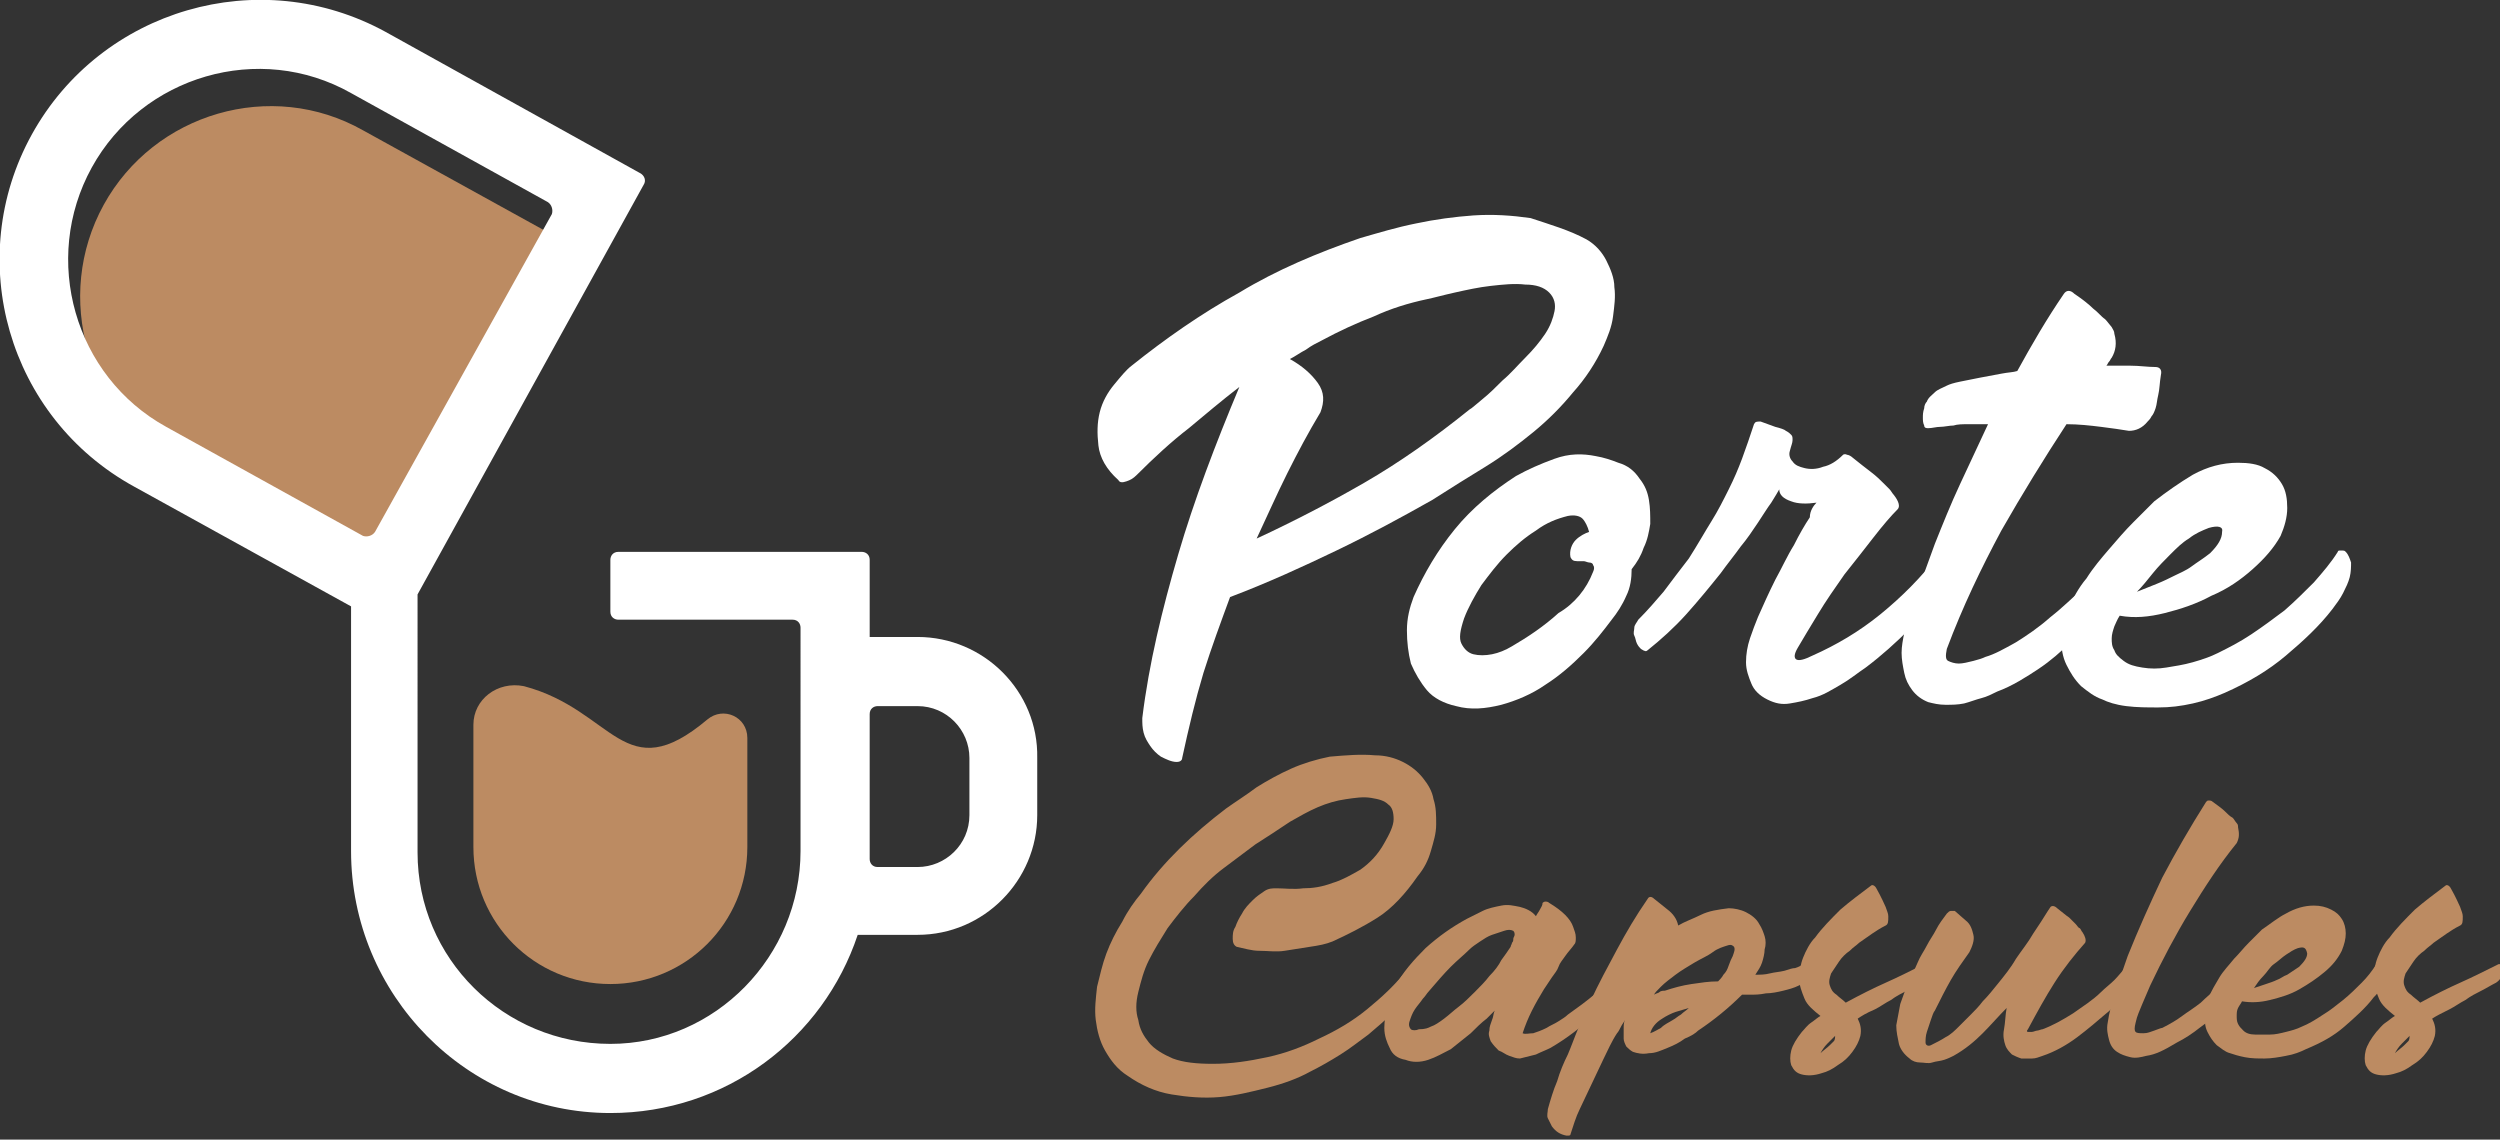 <?xml version="1.0" encoding="utf-8"?>
<!-- Generator: Adobe Illustrator 24.1.0, SVG Export Plug-In . SVG Version: 6.00 Build 0)  -->
<svg version="1.1" id="Layer_1" xmlns="http://www.w3.org/2000/svg" xmlns:xlink="http://www.w3.org/1999/xlink" x="0px" y="0px"
	 width="188px" height="85.7px" viewBox="0 0 188 85.7" style="enable-background:new 0 0 188 85.7;" xml:space="preserve">
<rect x="0" y="0" width="188" height="85.7" fill="#333333" stroke="none"/>
<style type="text/css">
	.st0{fill:#BC8B62;}
	.st1{fill:#FFFFFF;}
</style>
<g>
	<path class="st0" d="M28.8,43.4L13.5,35C6.5,31.1,4,22.3,7.8,15.4c3.8-6.9,12.6-9.5,19.5-5.6l15.4,8.5L28.8,43.4z"/>
	<g>
		<path class="st0" d="M35.6,54.5l0,9.2c0,5.7,4.6,10.3,10.3,10.3c5.7,0,10.3-4.6,10.3-10.3v-8.2c0-1.6-1.8-2.4-3-1.4
			c-6.3,5.3-7-0.7-13.8-2.5C37.4,51.2,35.6,52.6,35.6,54.5z"/>
		<path class="st1" d="M69,47.9h-3.6v-5.8c0-0.4-0.3-0.6-0.6-0.6H46.5c-0.4,0-0.6,0.3-0.6,0.6V46c0,0.4,0.3,0.6,0.6,0.6h13.1
			c0.4,0,0.6,0.3,0.6,0.6v0.6V64c0,7.9-6.4,14.5-14.3,14.5c-8,0-14.5-6.4-14.5-14.4V44.7l17-30.8c0.2-0.3,0.1-0.7-0.3-0.9L29,2.4
			C19.5-2.8,7.6,0.7,2.4,10.1c-5.2,9.4-1.8,21.3,7.7,26.5l16.3,9V64c0,10.8,8.7,19.7,19.5,19.7c8.7,0,16-5.6,18.6-13.4H69
			c5,0,9-4.1,9-9V57C78.1,52,74,47.9,69,47.9z M6.9,12.6c3.8-6.9,12.6-9.5,19.5-5.6l14.8,8.2c0.3,0.2,0.4,0.6,0.3,0.9L28.2,40
			c-0.2,0.3-0.6,0.4-0.9,0.3l-14.8-8.2C5.6,28.3,3.1,19.5,6.9,12.6z M72.9,61.3c0,2.2-1.8,3.9-3.9,3.9h-3c-0.4,0-0.6-0.3-0.6-0.6
			v-0.3V53.7c0-0.4,0.3-0.6,0.6-0.6h3c2.2,0,3.9,1.8,3.9,3.9V61.3z"/>
	</g>
</g>
<g>
	<path class="st1" d="M119.3,18c0.7,0.4,1.2,1,1.5,1.6c0.3,0.6,0.6,1.3,0.6,2c0.1,0.7,0,1.4-0.1,2.2c-0.1,0.8-0.4,1.5-0.7,2.2
		c-0.6,1.3-1.4,2.5-2.3,3.5c-0.9,1.1-1.9,2.1-3,3s-2.3,1.8-3.6,2.6c-1.3,0.8-2.6,1.6-4,2.5c-2.3,1.3-4.7,2.6-7.2,3.8
		c-2.5,1.2-5.1,2.4-8,3.5c-0.7,1.9-1.4,3.8-2,5.7c-0.6,2-1.1,4.1-1.6,6.4c0,0.2-0.2,0.3-0.4,0.3c-0.4,0-0.8-0.2-1.2-0.4
		c-0.3-0.2-0.6-0.5-0.8-0.8c-0.2-0.3-0.4-0.6-0.5-1c-0.1-0.4-0.1-0.7-0.1-1.1c0.5-4.1,1.5-8.2,2.7-12.3s2.8-8.3,4.6-12.6
		c-1.3,1-2.6,2.1-3.8,3.1c-1.3,1-2.6,2.2-3.9,3.5c-0.3,0.3-0.5,0.4-0.8,0.5c-0.3,0.1-0.5,0.1-0.6-0.1c-0.9-0.8-1.4-1.7-1.5-2.6
		c-0.1-0.9-0.1-1.7,0.1-2.5c0.2-0.8,0.6-1.5,1.1-2.1c0.5-0.6,0.9-1.1,1.3-1.4c2.5-2,5.2-3.9,8.1-5.5c2.8-1.7,5.9-3,9.1-4.1
		c1.4-0.4,2.7-0.8,4.2-1.1c1.4-0.3,2.9-0.5,4.3-0.6c1.5-0.1,2.9,0,4.3,0.2C116.6,16.9,118,17.3,119.3,18z M110.5,30.8
		c0.2-0.1,0.5-0.4,1-0.8c0.5-0.4,1-0.9,1.5-1.4c0.6-0.5,1.1-1.1,1.7-1.7c0.6-0.6,1.1-1.2,1.5-1.8c0.4-0.6,0.6-1.2,0.7-1.7
		c0.1-0.5,0-1-0.4-1.4c-0.4-0.4-1-0.6-1.8-0.6c-0.8-0.1-1.7,0-2.6,0.1c-0.9,0.1-1.8,0.3-2.7,0.5c-0.9,0.2-1.6,0.4-2.1,0.5
		c-1.4,0.3-2.7,0.7-4,1.3c-1.3,0.5-2.6,1.1-3.9,1.8c-0.4,0.2-0.8,0.4-1.2,0.7c-0.4,0.2-0.8,0.5-1.2,0.7c0.9,0.5,1.6,1.1,2.1,1.8
		c0.5,0.7,0.5,1.4,0.2,2.2c-0.9,1.5-1.7,3-2.5,4.6c-0.8,1.6-1.5,3.2-2.3,4.9c2.8-1.3,5.5-2.7,8.1-4.2S107.9,32.9,110.5,30.8z"/>
	<path class="st1" d="M123.3,36c0.4,0.5,0.6,1,0.7,1.6c0.1,0.6,0.1,1.2,0.1,1.8c-0.1,0.6-0.2,1.2-0.5,1.8c-0.2,0.6-0.5,1.1-0.9,1.6
		c0,0.7-0.1,1.4-0.4,2c-0.3,0.7-0.7,1.3-1.1,1.8c-0.6,0.8-1.3,1.7-2.1,2.5c-0.9,0.9-1.8,1.7-2.9,2.4c-1,0.7-2.2,1.2-3.3,1.5
		c-1.2,0.3-2.3,0.4-3.4,0.1c-0.9-0.2-1.7-0.6-2.2-1.2c-0.5-0.6-0.9-1.3-1.2-2c-0.2-0.8-0.3-1.6-0.3-2.5s0.2-1.7,0.5-2.5
		c0.8-1.8,1.8-3.5,3.1-5.1s2.9-2.9,4.6-4c0.9-0.5,1.8-0.9,2.9-1.3s2.1-0.4,3.1-0.2c0.6,0.1,1.2,0.3,1.7,0.5
		C122.4,35,122.9,35.4,123.3,36z M119.8,43c0.1-0.2,0.1-0.4,0-0.5c0-0.1-0.1-0.2-0.3-0.2c-0.1,0-0.3-0.1-0.4-0.1c-0.2,0-0.3,0-0.5,0
		c-0.3,0-0.4-0.1-0.5-0.3c-0.1-0.5,0.1-1,0.4-1.3c0.3-0.3,0.7-0.5,1-0.6c-0.1-0.4-0.3-0.8-0.5-1c-0.2-0.2-0.6-0.3-1.1-0.2
		c-0.8,0.2-1.6,0.5-2.4,1.1c-0.8,0.5-1.5,1.1-2.2,1.8c-0.7,0.7-1.3,1.5-1.9,2.3c-0.5,0.8-1,1.7-1.3,2.5c-0.3,0.9-0.4,1.5-0.2,1.9
		c0.2,0.4,0.5,0.7,0.9,0.8c0.4,0.1,0.9,0.1,1.4,0c0.5-0.1,1-0.3,1.5-0.6c1.2-0.7,2.4-1.5,3.5-2.5C118.4,45.4,119.3,44.3,119.8,43z"
		/>
	<path class="st1" d="M136.6,37.8c-0.7,0.1-1.4,0.1-1.9-0.1c-0.6-0.2-0.9-0.5-0.9-0.9c-0.1,0.2-0.3,0.5-0.6,1
		c-0.3,0.4-0.6,0.9-1,1.5c-0.4,0.6-0.8,1.2-1.3,1.8c-0.5,0.7-1,1.3-1.5,2c-0.8,1-1.7,2.1-2.6,3.1c-0.9,1-1.9,1.9-2.9,2.7
		c-0.1,0.1-0.2,0.1-0.5-0.1c-0.1-0.1-0.2-0.2-0.3-0.4c-0.1-0.2-0.1-0.4-0.2-0.6s0-0.4,0-0.6c0-0.2,0.2-0.4,0.3-0.6
		c0.7-0.7,1.3-1.4,1.9-2.1c0.6-0.8,1.2-1.6,1.9-2.5c0.7-1.1,1.2-2,1.7-2.8c0.5-0.8,0.9-1.6,1.3-2.4c0.4-0.8,0.7-1.5,1-2.3
		c0.3-0.8,0.6-1.7,0.9-2.6c0.1-0.2,0.2-0.2,0.5-0.2l1.1,0.4c0.4,0.1,0.7,0.2,0.8,0.3c0.2,0.1,0.3,0.2,0.4,0.3
		c0.1,0.1,0.1,0.2,0.1,0.4c0,0.2-0.1,0.4-0.2,0.8c-0.1,0.3,0,0.6,0.2,0.8c0.2,0.3,0.5,0.4,0.9,0.5c0.4,0.1,0.9,0.1,1.4-0.1
		c0.5-0.1,1-0.4,1.5-0.9c0,0,0.1-0.1,0.3,0c0.1,0,0.3,0.1,0.4,0.2c0.5,0.4,1,0.8,1.4,1.1c0.4,0.3,0.7,0.6,0.9,0.8
		c0.2,0.2,0.4,0.4,0.5,0.5c0.1,0.1,0.2,0.3,0.3,0.4c0.4,0.5,0.5,0.9,0.3,1.1c-0.5,0.5-1.1,1.2-1.8,2.1c-0.7,0.9-1.4,1.8-2.2,2.8
		c-0.7,1-1.4,2-2,3c-0.6,1-1.1,1.8-1.5,2.5c-0.3,0.5-0.3,0.8-0.1,0.9c0.2,0.1,0.6,0,1.2-0.3c1.8-0.8,3.5-1.8,5.1-3.1
		c1.6-1.3,3.1-2.8,4.4-4.5c0-0.1,0.1-0.1,0.3,0c0.3,0.2,0.5,0.5,0.6,1c0.1,0.5,0,0.9-0.3,1.3c-0.9,1.2-1.8,2.3-2.8,3.3
		c-1,1-2.1,2-3.3,2.9c-0.6,0.4-1.2,0.9-1.9,1.3c-0.7,0.4-1.3,0.8-2.1,1c-0.6,0.2-1.1,0.3-1.7,0.4s-1.1,0-1.7-0.3
		c-0.6-0.3-1-0.7-1.2-1.2c-0.2-0.5-0.4-1-0.4-1.6c0-0.6,0.1-1.2,0.3-1.8s0.4-1.1,0.6-1.6c0.4-0.9,0.8-1.8,1.3-2.8
		c0.5-0.9,0.9-1.8,1.4-2.6c0.4-0.8,0.8-1.5,1.2-2.1C136.1,38.4,136.4,38,136.6,37.8z"/>
	<path class="st1" d="M150.2,52c-0.4,0.2-0.8,0.4-1.2,0.5c-0.4,0.1-0.9,0.3-1.3,0.4c-0.5,0.1-0.9,0.1-1.4,0.1
		c-0.5,0-0.9-0.1-1.3-0.2c-0.5-0.2-0.9-0.5-1.2-0.9c-0.3-0.4-0.5-0.8-0.6-1.3c-0.1-0.5-0.2-1-0.2-1.5s0.1-1,0.2-1.5
		c0.3-1.2,0.7-2.3,1.1-3.4c0.4-1.1,0.8-2.2,1.2-3.3c0.6-1.5,1.2-3,1.9-4.5c0.7-1.5,1.4-3,2.1-4.5c-0.6,0-1.1,0-1.5,0s-0.8,0-1.1,0.1
		c-0.3,0-0.7,0.1-1,0.1c-0.3,0-0.6,0.1-0.9,0.1c-0.1,0-0.3,0-0.3-0.2c-0.1-0.2-0.1-0.4-0.1-0.6c0-0.2,0-0.4,0.1-0.7
		c0-0.2,0.1-0.4,0.2-0.5c0.1-0.3,0.4-0.5,0.6-0.7s0.5-0.3,0.9-0.5c0.2-0.1,0.5-0.2,1-0.3s1-0.2,1.5-0.3c0.5-0.1,1.1-0.2,1.6-0.3
		c0.5-0.1,0.9-0.1,1.2-0.2c1.1-2,2.2-3.9,3.5-5.8c0.2-0.3,0.5-0.3,0.8,0c0.6,0.4,1.1,0.8,1.4,1.1c0.4,0.3,0.6,0.6,0.9,0.8
		c0.2,0.2,0.4,0.5,0.5,0.6c0.1,0.2,0.2,0.3,0.2,0.5c0.2,0.7,0.1,1.3-0.2,1.8c-0.1,0.1-0.1,0.2-0.2,0.3c-0.1,0.1-0.1,0.2-0.2,0.3
		c0.5,0,1.1,0,1.8,0s1.3,0.1,1.9,0.1c0.3,0,0.5,0.2,0.4,0.6c-0.1,0.6-0.1,1.1-0.2,1.5c-0.1,0.4-0.1,0.7-0.2,1
		c-0.1,0.3-0.2,0.5-0.3,0.6c-0.1,0.2-0.2,0.3-0.3,0.4c-0.4,0.5-0.9,0.7-1.4,0.7c-0.6-0.1-1.3-0.2-2.1-0.3c-0.8-0.1-1.7-0.2-2.6-0.2
		c-1.7,2.6-3.3,5.2-4.9,8c-1.5,2.8-2.9,5.7-4.1,8.9c-0.1,0.5-0.1,0.8,0.1,0.9c0.2,0.1,0.5,0.2,0.8,0.2c0.3,0,0.7-0.1,1.1-0.2
		c0.4-0.1,0.7-0.2,0.9-0.3c0.7-0.2,1.4-0.6,2.3-1.1c0.8-0.5,1.7-1.1,2.6-1.9c0.9-0.7,1.7-1.5,2.6-2.3c0.8-0.8,1.6-1.7,2.3-2.5
		c0.1-0.1,0.2-0.1,0.3,0c0.3,0.2,0.4,0.6,0.5,1.1c0,0.5-0.1,1-0.5,1.5c-0.5,0.6-1.1,1.3-1.7,2c-0.6,0.7-1.3,1.4-2,2.1
		c-0.7,0.7-1.5,1.4-2.4,2S151.3,51.6,150.2,52z"/>
	<path class="st1" d="M176.4,41.5c0.2,0.2,0.3,0.5,0.4,0.8c0,0.3,0,0.7-0.1,1.1c-0.1,0.4-0.3,0.8-0.5,1.2c-0.2,0.4-0.5,0.8-0.8,1.2
		c-1,1.3-2.2,2.4-3.5,3.5c-1.3,1.1-2.8,2-4.6,2.8c-0.7,0.3-1.5,0.6-2.4,0.8c-0.9,0.2-1.7,0.3-2.6,0.3c-0.8,0-1.6,0-2.4-0.1
		c-0.8-0.1-1.4-0.3-1.8-0.5c-0.6-0.2-1.1-0.6-1.6-1c-0.5-0.5-0.8-1-1.1-1.6c-0.3-0.6-0.4-1.3-0.4-2c0-0.7,0.2-1.4,0.5-2.2
		c0.4-0.8,0.8-1.6,1.4-2.3c0.5-0.8,1.1-1.5,1.7-2.2c0.6-0.7,1.2-1.4,1.8-2c0.6-0.6,1.1-1.1,1.6-1.6c0.9-0.7,1.9-1.4,2.9-2
		c1.1-0.6,2.2-0.9,3.4-0.9c0.8,0,1.5,0.1,2,0.4c0.6,0.3,1,0.7,1.3,1.2c0.3,0.5,0.4,1.1,0.4,1.8s-0.2,1.4-0.5,2.1
		c-0.5,0.9-1.2,1.7-2.1,2.5c-0.9,0.8-1.9,1.5-3.1,2c-1.1,0.6-2.3,1-3.5,1.3s-2.3,0.4-3.4,0.2c-0.2,0.3-0.3,0.6-0.4,0.8
		c-0.1,0.3-0.2,0.6-0.2,0.9c0,0.3,0,0.6,0.2,0.9c0.1,0.3,0.3,0.5,0.7,0.8c0.4,0.3,0.8,0.4,1.4,0.5s1.2,0.1,1.8,0s1.3-0.2,2-0.4
		c0.7-0.2,1.3-0.4,1.9-0.7c0.8-0.4,1.6-0.8,2.5-1.4s1.7-1.2,2.5-1.8c0.8-0.7,1.5-1.4,2.2-2.1c0.7-0.8,1.3-1.5,1.8-2.3
		c0-0.1,0.1-0.1,0.2-0.1C176.3,41.4,176.3,41.4,176.4,41.5z M166.1,39.7c-0.5,0.2-1,0.4-1.5,0.8c-0.5,0.3-0.9,0.7-1.4,1.2
		c-0.4,0.4-0.9,0.9-1.3,1.4c-0.4,0.5-0.8,1-1.2,1.4c0.5-0.2,1-0.4,1.5-0.6c0.5-0.2,0.9-0.4,1.3-0.6c0.4-0.2,0.9-0.4,1.3-0.7
		c0.4-0.3,0.9-0.6,1.4-1c0.6-0.6,0.9-1.1,0.9-1.6C167.2,39.6,166.8,39.5,166.1,39.7z"/>
	<path class="st0" d="M103.4,56.8c0.8,0,1.5,0.2,2.1,0.5s1.1,0.7,1.5,1.2c0.4,0.5,0.7,1,0.8,1.6c0.2,0.6,0.2,1.2,0.2,1.9
		c0,0.7-0.2,1.3-0.4,2c-0.2,0.7-0.5,1.3-1,1.9c-0.9,1.3-1.9,2.4-3,3.1c-1.1,0.7-2.3,1.3-3.4,1.8c-0.5,0.2-1,0.3-1.7,0.4
		c-0.6,0.1-1.3,0.2-1.9,0.3s-1.3,0-1.9,0c-0.6,0-1.2-0.2-1.7-0.3c-0.2-0.1-0.3-0.3-0.3-0.6c0-0.3,0-0.6,0.2-0.9
		c0.1-0.3,0.3-0.7,0.5-1c0.2-0.4,0.5-0.7,0.8-1c0.3-0.3,0.6-0.5,0.9-0.7c0.3-0.2,0.6-0.2,0.9-0.2c0.6,0,1.3,0.1,2,0
		c0.7,0,1.4-0.1,2.2-0.4c0.7-0.2,1.4-0.6,2.1-1c0.7-0.5,1.3-1.1,1.8-2c0.4-0.7,0.7-1.3,0.7-1.8c0-0.5-0.1-0.9-0.4-1.1
		c-0.3-0.3-0.7-0.4-1.3-0.5s-1.2,0-1.9,0.1c-0.7,0.1-1.4,0.3-2.1,0.6c-0.7,0.3-1.4,0.7-2.1,1.1c-0.9,0.6-1.8,1.2-2.6,1.7
		c-0.8,0.6-1.6,1.2-2.4,1.8s-1.5,1.3-2.2,2.1c-0.7,0.7-1.4,1.6-2,2.4c-0.5,0.8-1,1.6-1.4,2.4c-0.4,0.8-0.6,1.6-0.8,2.4
		s-0.2,1.5,0,2.1c0.1,0.7,0.4,1.2,0.8,1.7c0.4,0.5,1.1,0.9,1.8,1.2c0.8,0.3,1.8,0.4,3,0.4c1.4,0,2.7-0.2,4.1-0.5
		c1.4-0.3,2.7-0.8,3.9-1.4c1.3-0.6,2.5-1.3,3.6-2.2c1.1-0.9,2.2-1.9,3.1-3.1c0.1-0.2,0.3-0.3,0.4-0.3c0.1-0.1,0.2-0.1,0.3,0
		c0.1,0.1,0.2,0.3,0.2,0.5c0,0.2,0,0.4-0.1,0.6c-0.1,0.2-0.2,0.4-0.3,0.6c-0.1,0.2-0.2,0.4-0.4,0.6c-0.3,0.4-0.7,0.9-1.3,1.4
		c-0.5,0.5-1.1,1-1.8,1.6c-0.7,0.5-1.3,1-2.1,1.5c-0.8,0.5-1.5,0.9-2.3,1.3c-0.9,0.5-2,0.9-3.2,1.2c-1.2,0.3-2.4,0.6-3.6,0.7
		s-2.4,0-3.6-0.2c-1.2-0.2-2.3-0.7-3.3-1.4c-0.8-0.5-1.3-1.2-1.7-1.9s-0.6-1.5-0.7-2.3c-0.1-0.8,0-1.6,0.1-2.5
		c0.2-0.8,0.4-1.7,0.7-2.5c0.3-0.8,0.7-1.6,1.2-2.4c0.4-0.8,0.9-1.5,1.4-2.1c1.7-2.4,3.9-4.5,6.4-6.4c0.7-0.5,1.5-1,2.3-1.6
		c0.8-0.5,1.7-1,2.6-1.4c0.9-0.4,1.9-0.7,2.9-0.9C101.2,56.8,102.3,56.7,103.4,56.8z"/>
	<path class="st0" d="M121.8,72.7c0.2,0.2,0.3,0.4,0.3,0.7c0,0.3-0.1,0.5-0.2,0.7c-0.6,0.8-1.2,1.5-1.9,2.1c-1,1-2.2,1.9-3.4,2.6
		c-0.4,0.2-0.7,0.3-1.1,0.5c-0.4,0.1-0.8,0.2-1.2,0.3c-0.3,0-0.5-0.1-0.8-0.2c-0.3-0.1-0.5-0.3-0.8-0.4c-0.2-0.2-0.4-0.4-0.6-0.7
		c-0.1-0.3-0.2-0.5-0.1-0.8c0-0.3,0.1-0.5,0.2-0.8c0.1-0.2,0.1-0.5,0.2-0.7c-0.1,0.1-0.2,0.2-0.3,0.3c-0.1,0.1-0.2,0.2-0.3,0.3
		c-0.4,0.3-0.8,0.7-1.2,1.1c-0.5,0.4-1,0.8-1.5,1.2c-0.6,0.3-1.1,0.6-1.7,0.8c-0.6,0.2-1.2,0.2-1.7,0c-0.6-0.1-1-0.4-1.2-0.9
		c-0.2-0.4-0.4-0.9-0.4-1.5c0-0.5,0.1-1.1,0.2-1.7c0.2-0.6,0.4-1,0.6-1.4c0.6-1.1,1.4-2,2.3-2.9c1-0.9,2-1.6,3.1-2.2
		c0.4-0.2,0.8-0.4,1.2-0.6s0.9-0.3,1.4-0.4c0.5-0.1,0.9,0,1.4,0.1c0.4,0.1,0.9,0.3,1.2,0.7c0.1-0.2,0.2-0.3,0.3-0.5
		c0.1-0.2,0.2-0.3,0.2-0.5c0,0,0.1-0.1,0.2-0.1c0.1,0,0.2,0,0.3,0.1c0.5,0.3,0.9,0.6,1.2,0.9c0.3,0.3,0.5,0.6,0.6,0.9
		c0.1,0.3,0.2,0.5,0.2,0.8c0,0.2,0,0.4-0.1,0.5c-0.2,0.3-0.5,0.6-0.7,0.9c-0.2,0.3-0.4,0.5-0.5,0.8s-0.3,0.5-0.5,0.8
		c-0.2,0.3-0.4,0.6-0.6,0.9c-0.3,0.5-0.6,1-0.9,1.6s-0.5,1.1-0.7,1.7c0.2,0.1,0.5,0,0.8,0c0.3-0.1,0.6-0.2,1-0.4
		c0.3-0.2,0.6-0.3,0.9-0.5c0.3-0.2,0.5-0.3,0.7-0.5c0.7-0.5,1.4-1,2.1-1.6c0.7-0.6,1.3-1.2,1.8-2C121.6,72.6,121.7,72.6,121.8,72.7z
		 M107.6,77.2c0.3-0.1,0.6-0.3,1-0.6c0.4-0.3,0.7-0.6,1.1-0.9c0.4-0.3,0.8-0.7,1.2-1.1c0.4-0.4,0.8-0.8,1.1-1.2
		c0.4-0.4,0.7-0.8,0.9-1.2c0.3-0.4,0.5-0.7,0.7-1c0-0.1,0.1-0.2,0.1-0.3c0.1-0.1,0.1-0.2,0.1-0.3s0.1-0.2,0.1-0.3s0-0.2-0.1-0.3
		c-0.2-0.1-0.4-0.1-0.7,0c-0.3,0.1-0.6,0.2-0.9,0.3c-0.3,0.1-0.6,0.3-0.9,0.5s-0.6,0.4-0.8,0.6c-0.4,0.4-0.9,0.8-1.4,1.3
		c-0.5,0.5-1.1,1.2-1.7,1.9c-0.1,0.1-0.2,0.3-0.4,0.5c-0.2,0.3-0.4,0.5-0.6,0.8s-0.3,0.6-0.4,0.9c-0.1,0.3,0,0.5,0.1,0.6
		s0.4,0.1,0.6,0C107.2,77.4,107.4,77.3,107.6,77.2z"/>
	<path class="st0" d="M136.1,72.6c0.2,0.2,0.2,0.5,0,0.8c-0.2,0.3-0.4,0.5-0.8,0.7c-0.4,0.2-0.8,0.3-1.2,0.4
		c-0.4,0.1-0.9,0.2-1.3,0.2c-0.5,0.1-0.8,0.1-1.2,0.1c-0.1,0-0.2,0-0.3,0s-0.2,0-0.3,0c-1,1-2.1,1.9-3.3,2.7c-0.2,0.2-0.5,0.4-1,0.6
		c-0.4,0.3-0.8,0.5-1.3,0.7c-0.5,0.2-0.9,0.4-1.4,0.4c-0.5,0.1-0.9,0-1.2-0.1c-0.2-0.1-0.4-0.3-0.5-0.4c-0.1-0.2-0.2-0.4-0.2-0.6
		c0-0.2,0-0.5,0-0.7c0-0.3,0-0.5,0.1-0.7c-0.1,0.2-0.2,0.3-0.3,0.5c-0.1,0.2-0.2,0.4-0.3,0.5c-0.4,0.6-0.7,1.3-1,1.9
		c-0.3,0.6-0.6,1.3-0.9,1.9c-0.3,0.6-0.6,1.3-0.9,1.9s-0.5,1.3-0.7,1.9c0,0.1-0.1,0.1-0.3,0.1c-0.5-0.1-0.8-0.3-1.1-0.7
		c-0.1-0.2-0.2-0.4-0.3-0.6s0-0.5,0-0.7c0.2-0.7,0.4-1.4,0.7-2.1c0.2-0.7,0.5-1.4,0.8-2c0.3-0.7,0.5-1.3,0.8-2
		c0.3-0.7,0.6-1.3,0.9-2c0.6-1.3,1.3-2.6,2-3.9c0.7-1.3,1.4-2.5,2.3-3.8c0.1-0.2,0.3-0.2,0.5,0l1,0.8c0.4,0.3,0.7,0.7,0.8,1.2
		c0.5-0.3,1.1-0.5,1.7-0.8c0.6-0.3,1.3-0.4,2.1-0.5c0.4,0,0.9,0.1,1.3,0.3c0.4,0.2,0.8,0.5,1,0.9c0.2,0.3,0.3,0.6,0.4,0.9
		c0.1,0.3,0.1,0.7,0,1c0,0.3-0.1,0.7-0.2,1c-0.1,0.3-0.3,0.6-0.5,0.9c0.4,0,0.7,0,1.1-0.1c0.4-0.1,0.7-0.1,1.1-0.2
		c0.3-0.1,0.6-0.2,0.8-0.2c0.3-0.1,0.5-0.2,0.7-0.4C136,72.6,136,72.6,136.1,72.6z M125.8,76.7c0.2-0.1,0.4-0.3,0.6-0.4
		c0.2-0.2,0.4-0.3,0.6-0.5c-0.3,0.1-0.7,0.2-1,0.3c-0.3,0.1-0.7,0.3-1,0.5c-0.5,0.3-0.8,0.7-0.9,1.1c0.3-0.1,0.6-0.3,0.8-0.4
		C125.2,77,125.5,76.9,125.8,76.7z M130.4,71.2c-0.1-0.1-0.2-0.2-0.5-0.1s-0.7,0.2-1.1,0.5s-0.9,0.5-1.4,0.8c-0.5,0.3-1,0.6-1.4,0.9
		c-0.4,0.3-0.8,0.6-1.1,0.9c-0.3,0.3-0.5,0.5-0.5,0.6c0.1-0.1,0.3-0.1,0.4-0.2c0.1-0.1,0.3-0.1,0.4-0.1c0.6-0.2,1.3-0.4,2-0.5
		c0.7-0.1,1.3-0.2,2-0.2c0.1-0.1,0.3-0.3,0.4-0.5c0.2-0.2,0.3-0.4,0.4-0.7s0.2-0.5,0.3-0.7C130.4,71.6,130.5,71.4,130.4,71.2z"/>
	<path class="st0" d="M139.7,76.6c0.2,0.4,0.3,0.8,0.2,1.3c-0.1,0.4-0.3,0.8-0.6,1.2c-0.3,0.4-0.6,0.7-1.1,1
		c-0.4,0.3-0.8,0.5-1.2,0.6c-0.6,0.2-1.1,0.2-1.5,0.1s-0.6-0.3-0.8-0.7c-0.1-0.3-0.1-0.7,0-1.1s0.4-0.9,0.8-1.4
		c0.2-0.2,0.4-0.5,0.7-0.7c0.3-0.2,0.5-0.4,0.7-0.5c-0.5-0.4-1-0.8-1.2-1.3s-0.4-1-0.4-1.5c0-0.5,0.1-1.1,0.3-1.6
		c0.2-0.5,0.5-1.1,0.9-1.5c0.5-0.7,1.2-1.4,1.9-2.1c0.7-0.6,1.5-1.2,2.3-1.8c0.1-0.1,0.3,0,0.4,0.2c0.4,0.7,0.6,1.2,0.7,1.4
		c0.1,0.3,0.2,0.5,0.2,0.7c0,0.4,0,0.6-0.2,0.7c-0.4,0.2-0.7,0.4-1,0.6c-0.3,0.2-0.7,0.5-1,0.7c-0.2,0.2-0.4,0.3-0.7,0.6
		c-0.3,0.2-0.6,0.5-0.8,0.8c-0.2,0.3-0.4,0.6-0.6,0.9c-0.1,0.3-0.2,0.6-0.1,0.9c0.1,0.3,0.2,0.5,0.5,0.7c0.2,0.2,0.5,0.4,0.7,0.6
		c1.1-0.6,2.1-1.1,3-1.5c0.9-0.4,1.9-0.9,2.9-1.4c0.1,0,0.1,0,0.2,0c0.1,0.2,0.2,0.4,0.1,0.7c-0.1,0.3-0.2,0.5-0.5,0.7
		c-0.4,0.2-0.7,0.4-1.1,0.6c-0.4,0.2-0.8,0.4-1.2,0.7c-0.4,0.2-0.8,0.5-1.2,0.7C140.3,76.2,140,76.4,139.7,76.6z M137.6,78.6
		c0.1-0.1,0.2-0.2,0.3-0.3s0.1-0.3,0.1-0.4c-0.1,0.1-0.2,0.2-0.3,0.3c-0.1,0.1-0.2,0.2-0.3,0.3c-0.2,0.2-0.4,0.5-0.5,0.7
		C137.1,79,137.4,78.8,137.6,78.6z"/>
	<path class="st0" d="M150.9,75.8c-0.6,0.6-1.2,1.3-1.8,1.9c-0.6,0.6-1.3,1.2-2.2,1.7c-0.2,0.1-0.4,0.2-0.7,0.3
		c-0.3,0.1-0.6,0.1-0.9,0.2s-0.6,0-0.9,0s-0.6-0.1-0.8-0.3c-0.4-0.3-0.7-0.7-0.8-1.1c-0.1-0.5-0.2-0.9-0.2-1.4
		c0.1-0.5,0.2-1.1,0.3-1.6c0.2-0.6,0.4-1.1,0.6-1.6c0.2-0.5,0.5-1,0.7-1.5c0.2-0.5,0.5-0.9,0.7-1.3c0.2-0.4,0.5-0.8,0.7-1.2
		c0.2-0.4,0.5-0.8,0.8-1.2c0.1-0.1,0.2-0.2,0.3-0.2c0.1,0,0.2,0,0.3,0l0.8,0.7c0.4,0.3,0.5,0.7,0.6,1.1s-0.1,0.9-0.3,1.3
		c-0.5,0.7-1,1.4-1.4,2.1s-0.8,1.5-1.2,2.3c-0.1,0.1-0.2,0.4-0.3,0.7c-0.1,0.3-0.2,0.6-0.3,0.9c-0.1,0.3-0.1,0.6-0.1,0.8
		c0,0.2,0.2,0.3,0.4,0.2c0.4-0.2,0.8-0.4,1.1-0.6c0.4-0.2,0.7-0.5,1-0.8c0.3-0.3,0.6-0.6,0.9-0.9c0.3-0.3,0.6-0.6,0.9-1
		c0.4-0.4,0.8-0.9,1.2-1.4s0.9-1.1,1.3-1.8c0.4-0.6,0.9-1.2,1.3-1.9c0.4-0.6,0.8-1.2,1.1-1.7l0.2-0.3c0.1-0.1,0.3-0.1,0.5,0.1
		c0.4,0.3,0.6,0.5,0.9,0.7c0.2,0.2,0.4,0.4,0.5,0.5s0.2,0.3,0.3,0.3c0.1,0.1,0.1,0.2,0.2,0.3c0.2,0.3,0.3,0.6,0.2,0.8
		c-0.8,0.9-1.6,1.9-2.3,3c-0.7,1.1-1.3,2.2-2,3.5c-0.1,0.1-0.1,0.2,0,0.2c0.1,0,0.2,0,0.3,0s0.3-0.1,0.4-0.1c0.1,0,0.3-0.1,0.4-0.1
		c0.8-0.3,1.5-0.7,2.3-1.2c0.7-0.5,1.5-1,2.1-1.6c0.3-0.3,0.7-0.6,1-0.9c0.3-0.3,0.6-0.7,0.9-1c0,0,0.1,0,0.2,0
		c0.2,0.2,0.3,0.4,0.4,0.6c0,0.1,0,0.3,0,0.4c0,0.1-0.1,0.3-0.2,0.4c-0.3,0.4-0.6,0.7-0.9,1.1c-0.3,0.3-0.6,0.7-1,1
		c-0.7,0.6-1.4,1.2-2.2,1.8c-0.8,0.6-1.7,1.1-2.6,1.4c-0.3,0.1-0.5,0.2-0.8,0.2c-0.3,0-0.6,0-0.8,0c-0.3-0.1-0.5-0.2-0.7-0.3
		c-0.2-0.2-0.4-0.4-0.5-0.7c-0.1-0.3-0.2-0.7-0.1-1.2S150.8,76.3,150.9,75.8z"/>
	<path class="st0" d="M161.4,79.4c-0.4,0.1-0.8,0.2-1.2,0.1c-0.4-0.1-0.7-0.2-1-0.4c-0.3-0.2-0.5-0.5-0.6-0.9
		c-0.1-0.4-0.2-0.8-0.1-1.3c0.1-0.7,0.3-1.5,0.6-2.4c0.3-0.9,0.6-1.7,0.9-2.6c0.8-2,1.7-4,2.6-5.9c1-1.9,2.1-3.8,3.3-5.7
		c0.1-0.1,0.1-0.1,0.2-0.1c0.1,0,0.2,0,0.3,0.1c0.4,0.3,0.7,0.5,0.9,0.7c0.2,0.2,0.4,0.4,0.6,0.5c0.1,0.1,0.2,0.3,0.3,0.4
		c0.1,0.1,0.1,0.2,0.1,0.3c0.1,0.5,0.1,0.8-0.1,1.2c-1.3,1.6-2.4,3.3-3.5,5.1s-2.1,3.7-3,5.6c-0.2,0.5-0.4,0.9-0.6,1.4
		s-0.4,0.9-0.5,1.4c-0.1,0.4-0.1,0.6,0,0.7c0.1,0.1,0.3,0.1,0.6,0.1s0.5-0.1,0.8-0.2c0.3-0.1,0.5-0.2,0.6-0.2
		c0.6-0.3,1.1-0.6,1.5-0.9s0.9-0.6,1.4-1c0.4-0.4,0.9-0.8,1.4-1.3s1-1.1,1.6-1.8c0,0,0.1,0,0.1,0c0,0,0.1,0,0.2,0.1
		c0.1,0.1,0.2,0.3,0.2,0.6c0,0.3-0.1,0.6-0.3,0.9c-0.4,0.6-0.9,1.2-1.5,1.8c-0.5,0.6-1.1,1.1-1.8,1.6c-0.5,0.4-1.1,0.8-1.7,1.1
		C162.7,79,162.1,79.3,161.4,79.4z"/>
	<path class="st0" d="M179.2,72.4c0.1,0.1,0.2,0.3,0.2,0.5c0,0.2,0,0.4-0.1,0.7c-0.1,0.2-0.2,0.5-0.3,0.7c-0.1,0.3-0.3,0.5-0.5,0.7
		c-0.6,0.8-1.4,1.5-2.2,2.2c-0.8,0.7-1.7,1.2-2.9,1.7c-0.4,0.2-0.9,0.4-1.5,0.5c-0.5,0.1-1.1,0.2-1.6,0.2c-0.5,0-1,0-1.5-0.1
		c-0.5-0.1-0.8-0.2-1.1-0.3c-0.4-0.1-0.7-0.4-1-0.6c-0.3-0.3-0.5-0.6-0.7-1c-0.2-0.4-0.2-0.8-0.2-1.2c0-0.4,0.1-0.9,0.3-1.4
		c0.2-0.5,0.5-1,0.8-1.5c0.3-0.5,0.7-0.9,1.1-1.4c0.4-0.4,0.7-0.8,1.1-1.2c0.4-0.4,0.7-0.7,1-1c0.6-0.4,1.2-0.9,1.8-1.2
		c0.7-0.4,1.4-0.6,2.1-0.6c0.5,0,0.9,0.1,1.3,0.3c0.4,0.2,0.6,0.4,0.8,0.7c0.2,0.3,0.3,0.7,0.3,1.1c0,0.4-0.1,0.8-0.3,1.3
		c-0.3,0.6-0.7,1.1-1.3,1.6c-0.6,0.5-1.2,0.9-1.9,1.3s-1.4,0.6-2.2,0.8c-0.8,0.2-1.5,0.2-2.1,0.1c-0.1,0.2-0.2,0.3-0.3,0.5
		c-0.1,0.2-0.1,0.4-0.1,0.6c0,0.2,0,0.4,0.1,0.6s0.2,0.3,0.4,0.5c0.2,0.2,0.5,0.3,0.9,0.3c0.4,0,0.7,0,1.1,0c0.4,0,0.8-0.1,1.2-0.2
		s0.8-0.2,1.2-0.4c0.5-0.2,1-0.5,1.6-0.9c0.5-0.3,1-0.7,1.5-1.1c0.5-0.4,1-0.9,1.4-1.3s0.8-0.9,1.1-1.4c0,0,0.1-0.1,0.1-0.1
		S179.1,72.3,179.2,72.4z M172.8,71.3c-0.3,0.1-0.6,0.3-0.9,0.5c-0.3,0.2-0.6,0.5-0.9,0.7s-0.5,0.6-0.8,0.9
		c-0.3,0.3-0.5,0.6-0.7,0.9c0.3-0.1,0.6-0.2,0.9-0.3c0.3-0.1,0.6-0.2,0.8-0.3c0.3-0.1,0.5-0.3,0.8-0.4c0.3-0.2,0.6-0.4,0.9-0.6
		c0.4-0.4,0.6-0.7,0.6-1C173.4,71.2,173.2,71.2,172.8,71.3z"/>
	<path class="st0" d="M182.9,76.6c0.2,0.4,0.3,0.8,0.2,1.3c-0.1,0.4-0.3,0.8-0.6,1.2c-0.3,0.4-0.6,0.7-1.1,1
		c-0.4,0.3-0.8,0.5-1.2,0.6c-0.6,0.2-1.1,0.2-1.5,0.1s-0.6-0.3-0.8-0.7c-0.1-0.3-0.1-0.7,0-1.1s0.4-0.9,0.8-1.4
		c0.2-0.2,0.4-0.5,0.7-0.7c0.3-0.2,0.5-0.4,0.7-0.5c-0.5-0.4-1-0.8-1.2-1.3s-0.4-1-0.4-1.5c0-0.5,0.1-1.1,0.3-1.6
		c0.2-0.5,0.5-1.1,0.9-1.5c0.5-0.7,1.2-1.4,1.9-2.1c0.7-0.6,1.5-1.2,2.3-1.8c0.1-0.1,0.3,0,0.4,0.2c0.4,0.7,0.6,1.2,0.7,1.4
		c0.1,0.3,0.2,0.5,0.2,0.7c0,0.4,0,0.6-0.2,0.7c-0.4,0.2-0.7,0.4-1,0.6c-0.3,0.2-0.7,0.5-1,0.7c-0.2,0.2-0.4,0.3-0.7,0.6
		c-0.3,0.2-0.6,0.5-0.8,0.8c-0.2,0.3-0.4,0.6-0.6,0.9c-0.1,0.3-0.2,0.6-0.1,0.9c0.1,0.3,0.2,0.5,0.5,0.7c0.2,0.2,0.5,0.4,0.7,0.6
		c1.1-0.6,2.1-1.1,3-1.5c0.9-0.4,1.9-0.9,2.9-1.4c0.1,0,0.1,0,0.2,0c0.1,0.2,0.2,0.4,0.1,0.7c-0.1,0.3-0.2,0.5-0.5,0.7
		c-0.4,0.2-0.7,0.4-1.1,0.6c-0.4,0.2-0.8,0.4-1.2,0.7c-0.4,0.2-0.8,0.5-1.2,0.7C183.6,76.2,183.2,76.4,182.9,76.6z M180.8,78.6
		c0.1-0.1,0.2-0.2,0.3-0.3s0.1-0.3,0.1-0.4c-0.1,0.1-0.2,0.2-0.3,0.3c-0.1,0.1-0.2,0.2-0.3,0.3c-0.2,0.2-0.4,0.5-0.5,0.7
		C180.3,79,180.6,78.8,180.8,78.6z"/>
</g>
</svg>
